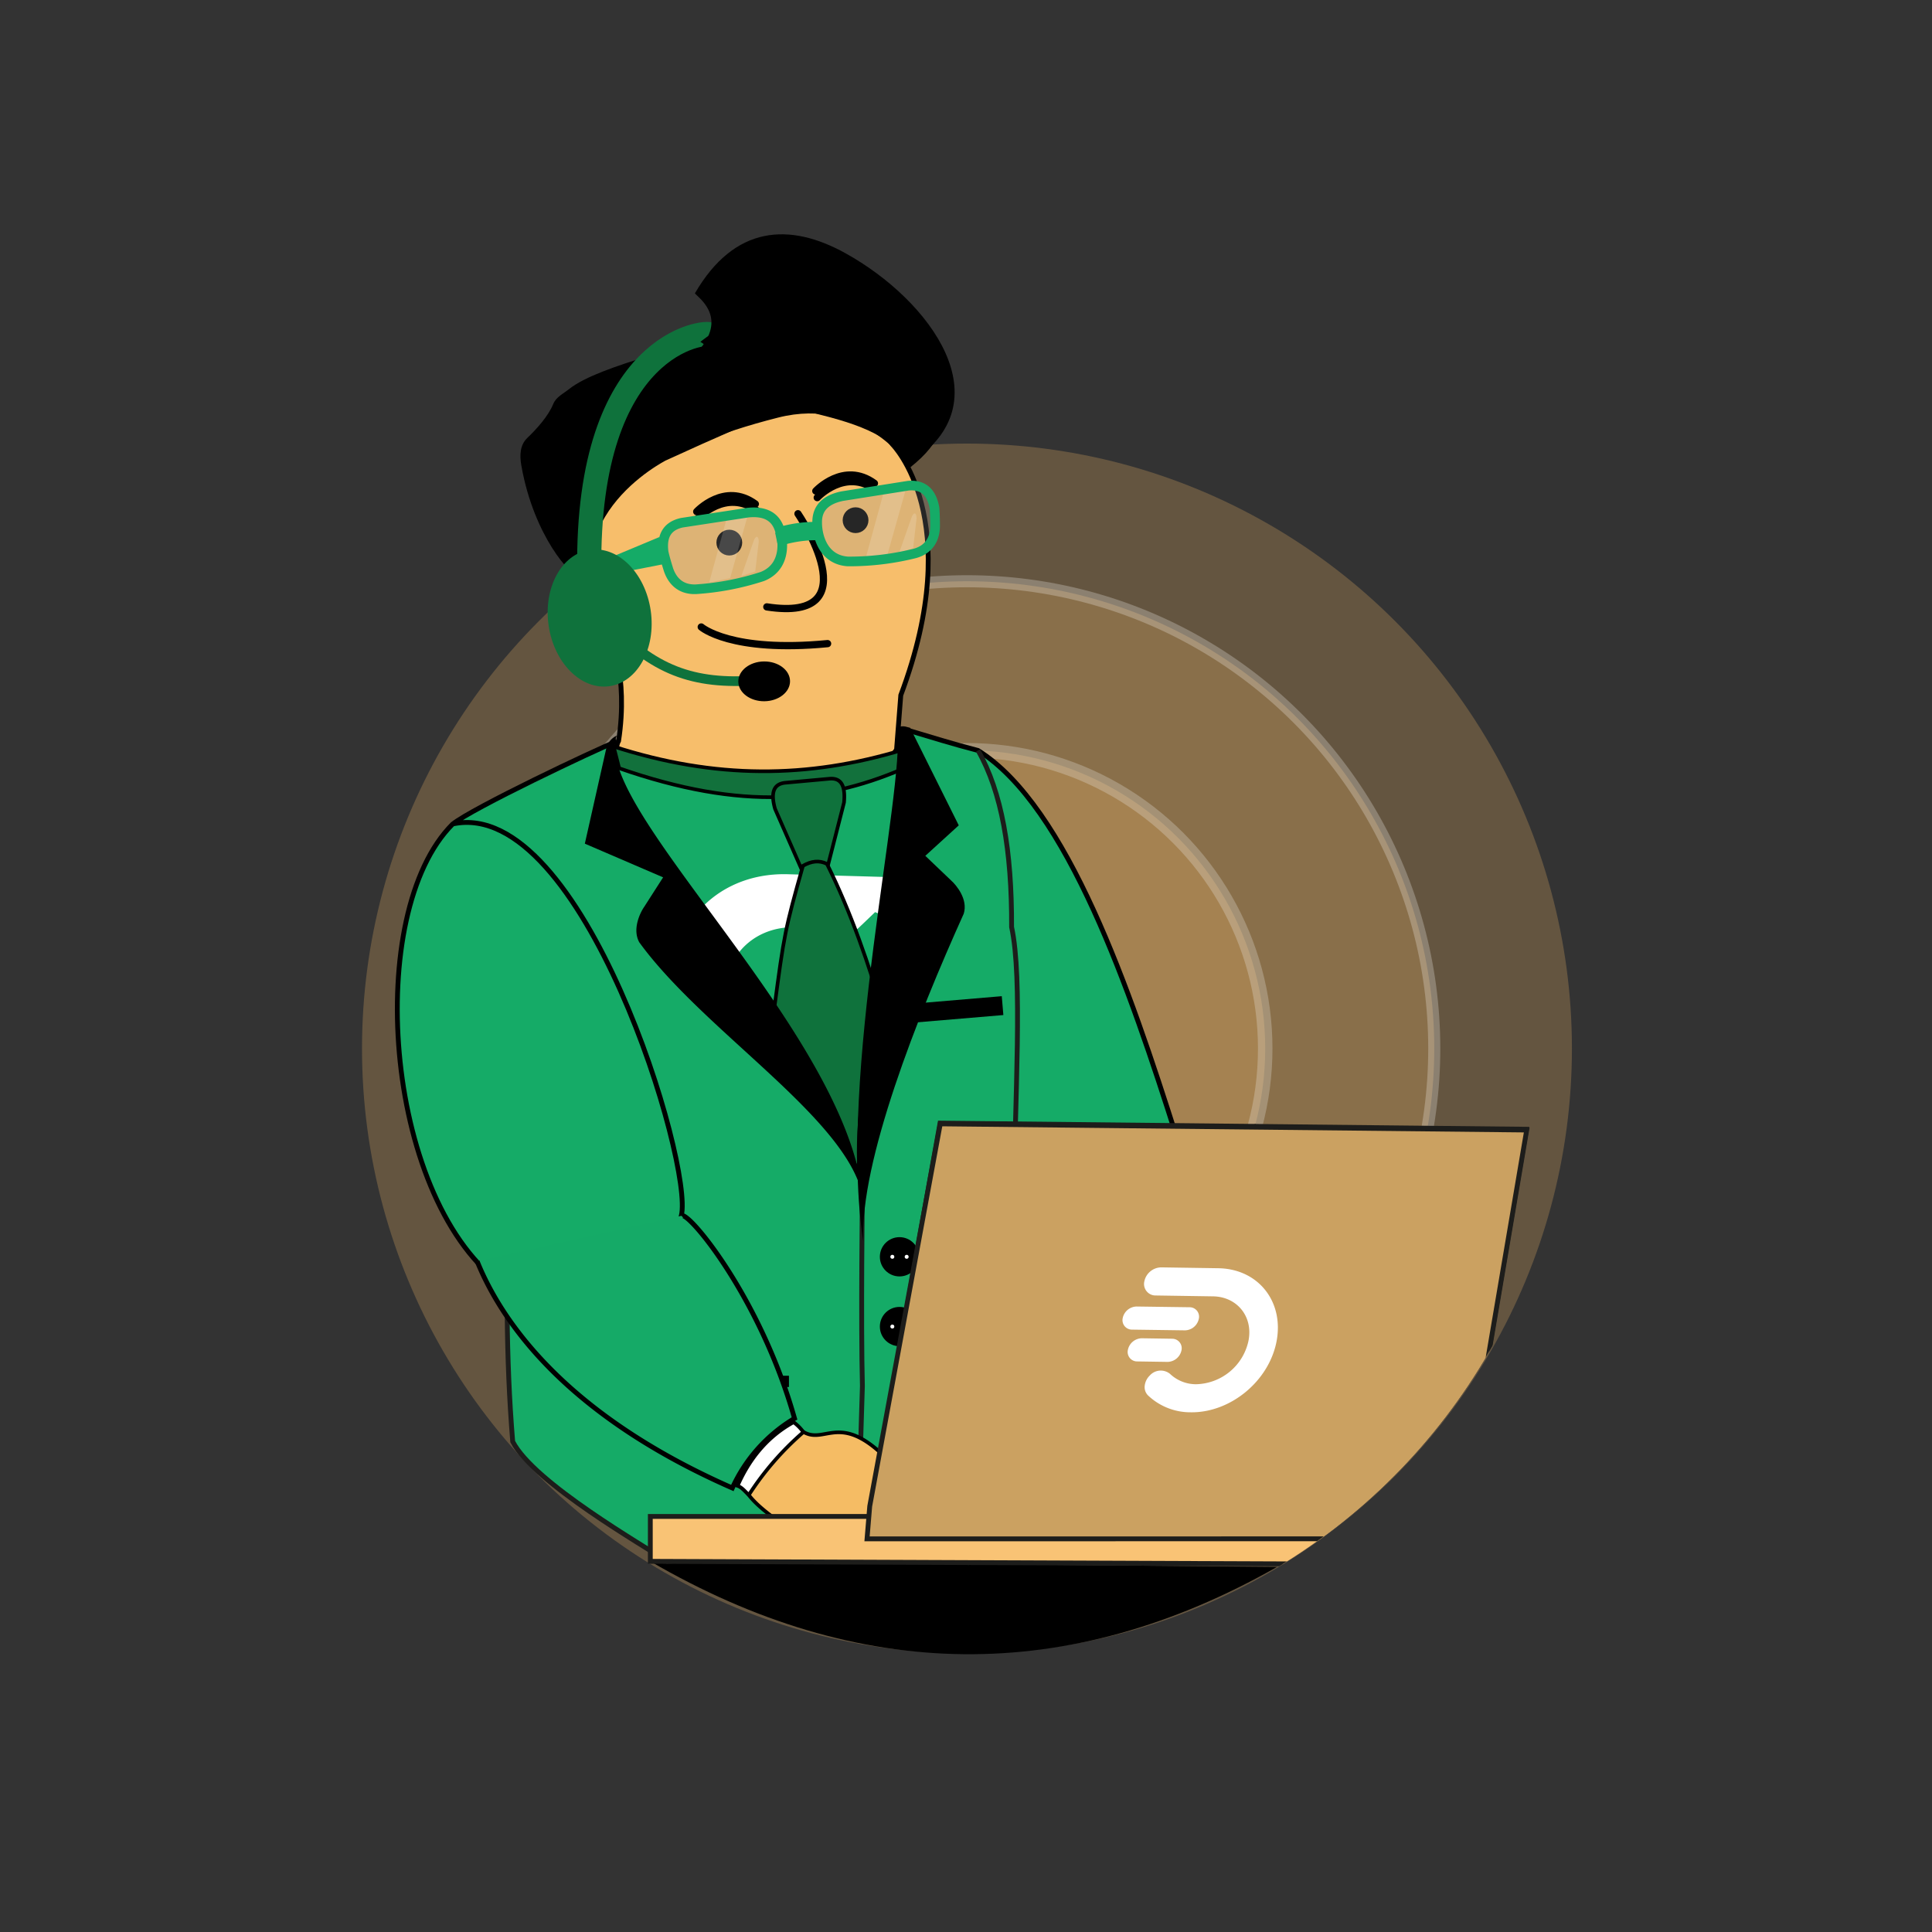 <svg id="Layer_1" data-name="Layer 1" xmlns="http://www.w3.org/2000/svg" xmlns:xlink="http://www.w3.org/1999/xlink" viewBox="0 0 800 800"><rect x="0" y="0" width="800" height="800" fill="#333333" stroke="none"/><defs><style>.cls-1,.cls-11,.cls-19,.cls-20,.cls-23,.cls-6{fill:none;}.cls-2,.cls-3,.cls-4{fill:#f8bd6a;opacity:0.25;}.cls-3{stroke:#fff;stroke-width:5px;}.cls-10,.cls-12,.cls-13,.cls-14,.cls-15,.cls-16,.cls-17,.cls-19,.cls-20,.cls-23,.cls-25,.cls-26,.cls-3,.cls-4,.cls-6,.cls-8,.cls-9{stroke-miterlimit:10;}.cls-4{stroke:#f4f9fb;stroke-width:6px;}.cls-15,.cls-5,.cls-9{fill:#15ab67;}.cls-10,.cls-11,.cls-12,.cls-13,.cls-14,.cls-16,.cls-17,.cls-6,.cls-8,.cls-9{stroke:#000;}.cls-13,.cls-14,.cls-16,.cls-17,.cls-6{stroke-width:1.5px;}.cls-17,.cls-22,.cls-7{fill:#fff;}.cls-8{fill:#f7be6b;}.cls-10,.cls-15,.cls-25,.cls-26,.cls-8,.cls-9{stroke-width:2px;}.cls-10{fill:#15aa67;}.cls-11{stroke-linecap:round;stroke-linejoin:round;}.cls-11,.cls-12{stroke-width:3px;}.cls-13{fill:#12713c;}.cls-14,.cls-18{fill:#0f723c;}.cls-15,.cls-25,.cls-26{stroke:#1d1d1b;}.cls-16{fill:#f5bc64;}.cls-19,.cls-20{stroke:#0f723c;}.cls-19,.cls-23{stroke-width:4px;}.cls-20{stroke-width:10px;}.cls-21{fill:#929292;opacity:0.26;}.cls-22{opacity:0.16;}.cls-23{stroke:#15ab67;}.cls-24{clip-path:url(#clip-path);}.cls-25{fill:#f9c375;}.cls-26{fill:#cba161;}</style><clipPath id="clip-path"><circle class="cls-1" cx="399.6" cy="434.47" r="250.5"/></clipPath></defs><circle class="cls-2" cx="400.4" cy="434.18" r="250.5"/><circle class="cls-3" cx="400.4" cy="434.18" r="193.5"/><circle class="cls-4" cx="400.4" cy="434.18" r="123.5"/><path d="M528.8,648.83c-86.64,49.2-173.15,47.93-259.52-2.31l259.52,2.31"/><path class="cls-5" d="M189.86,339.74l64.56-32c48.56,4.75,100.73,18.55,132.23,5.18l37.29,119.57c-8.56,12.36-6.93,44.83-16.33,73.62,0,0-16.76,109.27-6.45,141.92-59.29-2.15-157.36-57.36-185-44.62,6.3-31.89-3.75-138.18-9-167.26C204.44,380.26,189.86,339.74,189.86,339.74Z"/><line class="cls-6" x1="310.01" y1="505.69" x2="310.01" y2="552.28"/><path class="cls-6" d="M347.15,517.17a246,246,0,0,1-74.28,0"/><path class="cls-6" d="M334.32,537a159.79,159.79,0,0,1-48.62,0"/><g id="Logo"><path class="cls-7" d="M326.28,362l44.34,1.25a13.54,13.54,0,0,1,12.5,11.28,8.93,8.93,0,0,1-7,10.51,9.32,9.32,0,0,1-2.3.16l-44.34-1.25c-18.79-.53-31.92,14.44-29,33.33a42.48,42.48,0,0,0,39.14,35.28,29.11,29.11,0,0,0,20.48-7.16,11.38,11.38,0,0,1,15.6,1.94,13,13,0,0,1,3.55,8.09,9,9,0,0,1-2.86,7.27,47.61,47.61,0,0,1-33.6,11.74c-30.87-.87-59.63-26.79-64.15-57.85S295.45,361.12,326.28,362Z"/><path class="cls-7" d="M350,411.19a11.16,11.16,0,0,1-10.24-9.29,7.32,7.32,0,0,1,5.72-8.62,7.51,7.51,0,0,1,1.95-.13l41,1.16a11.12,11.12,0,0,1,10.24,9.25,7.34,7.34,0,0,1-5.76,8.65,7.54,7.54,0,0,1-1.84.14Z"/><path class="cls-7" d="M352.09,426.91a7.39,7.39,0,0,1,5.84-8.67,8,8,0,0,1,1.83-.12l23.52.66a11.18,11.18,0,0,1,10.24,9.29,7.39,7.39,0,0,1-5.84,8.66,7.49,7.49,0,0,1-1.83.13l-23.52-.67A11.2,11.2,0,0,1,352.09,426.91Z"/></g><path id="Ear" class="cls-8" d="M258.28,269.94c-10.88,5-23,1.82-27.12-7.09s3-20.18,13.89-25.18Z"/><path class="cls-9" d="M407.91,425.63c-8.48,7.49,7,45.22,22.34,67.42,22.92,20.8,51.62,11.89,56.93-22.3C468,410.34,442,333.89,405,310.76c-10.41-2.69-19.57-5.55-30.47-8.81"/><path class="cls-10" d="M518.94,465.66c7.21,27.14,10.33,61.42-26.1,126.16A64.61,64.61,0,0,0,455,584.21c-18.9-48.78-16.43-95.55-13-95.21"/><path id="Head" class="cls-8" d="M252.45,262.18s7.89,17.52,3.69,44.63c0,0-2.86,4.72,2.81,5.84,103.36,20.57,112.3-2.35,112.3-2.35L373,287.86C400.44,214.75,369.55,184,369.55,184c-19.36-24.16-9.49-33-94.18,5.71C275.37,189.69,223.38,215.87,252.45,262.18Z"/><path id="Hair" d="M238.65,237.72c-1.64,1.2-17.55-15.22-22.78-45-.73-4.16-.59-8.44,2.46-11.36,3.71-3.55,8.63-8.91,10.72-14,1.21-3,4.11-4.27,6.62-6.27,12.82-10.25,53.77-18.15,58.87-22.84,0,0,136.35,12.39,82.4,55.26,0,0-19.16-29.67-54.81-20.58-102.83,26-67.25,71.66-83.48,64.82Z"/><path id="eyebrow" class="cls-11" d="M313.36,211.43c-12.73-9.31-24.27,3.16-24.27,3.16"/><path id="eyebrow-2" data-name="eyebrow" class="cls-11" d="M312.77,208.69c-12.73-9.31-24.27,3.16-24.27,3.16"/><path id="Nose" class="cls-11" d="M330.42,212.72s30.86,45.35-12.9,38.58"/><path id="Mouth" class="cls-11" d="M290.37,259.62s12.23,10.75,52.32,6.89"/><circle id="R._eye" data-name="R. eye" class="cls-12" cx="301.99" cy="224.68" r="3.84"/><circle id="R._eye-2" data-name="R. eye" class="cls-12" cx="354.27" cy="215.4" r="3.84"/><path id="eyebrow-3" data-name="eyebrow" class="cls-11" d="M337.81,203.31s11.54-12.48,24.27-3.17"/><path id="eyebrow-4" data-name="eyebrow" class="cls-11" d="M338.4,206.05s11.54-12.48,24.27-3.17"/><path class="cls-5" d="M243.51,412.32c5.26,29.08-16.37,77.05-22.68,108.94,68.25-2.06,139.38,54.37,171.78,6.89-10.31-32.65,9.17-101.66,9.17-101.66,9.4-28.8-1.83-17.52,6.72-29.88l-46.14-18.92c-52.1,50.37-61.56,48.31-80.3,12.13Z"/><path class="cls-13" d="M374.61,310c-.21.15-.38.38-.63.45-39.59,12-77.82,12.22-119.89-1.34l2.29,9c50.91,17.72,86.08,14.52,120.74-1.19Z"/><path class="cls-14" d="M342.24,360.66l7.25-28.35c.59-6.45-.84-10.36-6.13-9.85l-18.07,1.65c-5.29.45-6.12,4.57-4.37,10.81l11.36,25.88A9.82,9.82,0,0,1,342.24,360.66Z"/><path class="cls-14" d="M342.43,357.73c9.87,19.86,17.44,41.7,23.88,64-8.7,21.9-11.53,40.62-10.55,63.71l-35.17-67.68c4.07-30.74,4.45-32.95,11.9-59.25C336,356.54,339.18,356.11,342.43,357.73Z"/><path class="cls-15" d="M405,310.76c9.78,17.22,14,41.37,13.88,73.12,9.26,42.61-12.9,191.1,17.15,257l-78.84.41c-6.52-25.24-9.44-90.75-7.09-133.81"/><path class="cls-15" d="M214.21,434.21c-1,18.48-7.72,92.71-1.91,162.71,8.8,17.2,54.77,43.39,64,49.6L355,642l2.1-68.07c-.68-25.68,0-81.08,0-81.08"/><circle cx="372.46" cy="520.41" r="8.13"/><circle class="cls-7" cx="369.5" cy="520.41" r="0.82"/><circle class="cls-7" cx="375.43" cy="520.41" r="0.82"/><circle cx="372.46" cy="549.3" r="8.13"/><circle class="cls-7" cx="369.5" cy="549.3" r="0.82"/><circle class="cls-7" cx="375.43" cy="549.3" r="0.82"/><polygon points="371.26 424.04 415.47 420.31 414.81 412.5 370.17 416.27 371.26 424.04"/><polygon points="390.71 574.34 419.15 574.34 419.15 569.74 390.43 569.74 390.71 574.34"/><polygon points="265.58 574.34 326.69 574.34 326.69 569.67 264.98 569.67 265.58 574.34"/><path class="cls-16" d="M329.48,590.32c11.09,11.51,16.15-8.25,38.1,14.09,19.44,8.2,22.84,23.43,28,32.61,2,3.87-.17,5.66-2.84,2.91a106.21,106.21,0,0,0-22.16-16.5c7.22,6.09,13.36,11.86,17.61,17.08,3.53,4.7-.73,8.54-4.13,4.45a83.21,83.21,0,0,0-14.88-12.75c-3.8-2.61-11,8.93-14.71,8.34-6.19,7-38.85-12.3-45.25-22.72Z"/><path id="Sleeve" class="cls-17" d="M310.09,619a121.35,121.35,0,0,1,22.58-26,19.18,19.18,0,0,0-4.05-4.1c-11.66,6.38-18.83,16.34-23.2,26.36C307.41,615.93,308.9,618.1,310.09,619Z"/><path class="cls-9" d="M187.82,341.11c53.57-10.82,99.47,141.35,94.3,162.32-8.85,29.65-53.27,54.05-75.52,27.55-47.77-36.75-55.84-153-19.22-189.69,8.25-6.66,58.93-30.71,68.06-34.33"/><path class="cls-5" d="M243,234.93l30.07-12.57,1.28,11.33-30.69,6C241.73,239.35,241.88,236.55,243,234.93Z"/><ellipse class="cls-18" cx="248.3" cy="255.91" rx="21.36" ry="28.52" transform="translate(-33.84 37.88) rotate(-8.17)"/><path class="cls-19" d="M313.4,281.72c-26.52,1.94-43-4.24-62.1-24.71"/><path class="cls-20" d="M244,236.37C242.8,141,292.85,137,294,138.52"/><ellipse cx="316.81" cy="281.66" rx="10.71" ry="8.24" transform="matrix(1, -0.01, 0.01, 1, -3.2, 3.64)"/><path class="cls-21" d="M351.07,232.48a111.88,111.88,0,0,0,27.86-3.35c6.23-1.78,8.22-6.53,8.28-11.25,0-2.84-.09-5.49-.25-7.51-1.22-6.64-4.68-9.78-10.83-9.26l-27.37,4.33c-6.73,1.4-10.36,4.83-10.39,10.63a22,22,0,0,0,.77,6C340.88,228.3,345,232.08,351.07,232.48Z"/><path class="cls-22" d="M366.28,202.55l-8.18,29.87,9.14-1.92,7.65-27.18A28,28,0,0,0,366.28,202.55Z"/><path class="cls-22" d="M372.35,228.8l5-14.22c.85-2.73,2.19-2.51,2.18.08L378.11,227Z"/><path class="cls-21" d="M285.67,242.14a112.45,112.45,0,0,0,27.87-3.36c6.23-1.78,8.21-6.53,8.27-11.25,0-2.83-.09-5.49-.25-7.51-1.21-6.63-4.67-9.78-10.83-9.25l-27.36,4.32c-6.73,1.4-10.37,4.84-10.4,10.63a22.93,22.93,0,0,0,.77,6.05C275.48,238,279.61,241.73,285.67,242.14Z"/><path class="cls-22" d="M301.42,212.84l-7.77,28.36,8.68-1.82,7.26-25.82A26.65,26.65,0,0,0,301.42,212.84Z"/><path class="cls-22" d="M307,238.46l5-14.22c.86-2.74,2.19-2.52,2.18.07l-1.45,12.35Z"/><path class="cls-23" d="M322.93,220.21a52.65,52.65,0,0,1,14.53-2.11l.54,3.59a50.83,50.83,0,0,0-14.32,2.08l-.75-3.56"/><path class="cls-23" d="M315.65,238.72A112.11,112.11,0,0,1,288.08,244c-6.48.2-9.81-3.72-11.3-8.2-.84-2.71-1.59-5.26-2-7.23-.85-6.69,1.49-10.74,7.51-12.11l27.39-4.19c6.84-.71,11.34,1.46,13.13,7a22.84,22.84,0,0,1,1.1,6C324.08,231.64,321.3,236.49,315.65,238.72Z"/><path class="cls-23" d="M351.07,232.48a111.88,111.88,0,0,0,27.86-3.35c6.23-1.78,8.22-6.53,8.28-11.25,0-2.84-.09-5.49-.25-7.51-1.22-6.64-4.68-9.78-10.83-9.26l-27.37,4.33c-6.73,1.4-10.36,4.83-10.39,10.63a22,22,0,0,0,.77,6C340.88,228.3,345,232.08,351.07,232.48Z"/><g class="cls-24"><path class="cls-25" d="M389.25,465.05l242.83,2.54L603.36,636.86c-.24,5.44-2.89,9.18-8.37,10.94l-325.71-1.28v-18.6H360Z"/><polygon class="cls-26" points="603.46 637.18 359.02 637.21 360.14 623.67 389.35 465.37 632.18 467.92 603.46 637.18"/><g id="Logo-2" data-name="Logo"><path class="cls-7" d="M504.49,525.15l-23.7-.36a7.25,7.25,0,0,0-6.93,5.73,4.77,4.77,0,0,0,3.49,5.78,5,5,0,0,0,1.23.13l23.69.36c10.05.15,16.71,8.45,14.69,18.46a22.71,22.71,0,0,1-21.71,17.93,15.59,15.59,0,0,1-10.77-4.29,6.08,6.08,0,0,0-8.37.67A7,7,0,0,0,474,573.8a4.84,4.84,0,0,0,1.36,4,25.48,25.48,0,0,0,17.67,7c16.49.24,32.44-12.93,35.57-29.4S521,525.4,504.49,525.15Z"/><path class="cls-7" d="M490.71,550.87a6,6,0,0,0,5.68-4.72,3.91,3.91,0,0,0-2.86-4.74,4,4,0,0,0-1-.11L470.59,541a6,6,0,0,0-5.68,4.7,3.93,3.93,0,0,0,2.88,4.76,4,4,0,0,0,1,.11Z"/><path class="cls-7" d="M489.21,559.21a3.94,3.94,0,0,0-2.91-4.76,4.6,4.6,0,0,0-1-.11l-12.57-.19a6,6,0,0,0-5.68,4.73,3.92,3.92,0,0,0,3.89,4.86l12.57.19A6,6,0,0,0,489.21,559.21Z"/></g></g><path d="M371.58,301.12c2.64-.67,2.87-.36,5.3.25L397,341.76l-13.85,12.62,10.61,10.13c2.31,2.05,7.14,7.9,5.3,13.84C379.89,420.83,356,481.15,357.47,514,346.75,445.8,374.74,328,371.58,301.12Z"/><path d="M255.37,304.6a8.14,8.14,0,0,0-4.2,4.74l-9,40,32.41,13.95-7.83,12.21c-1.73,2.5-5,9.26-2.06,14.66,27,37.25,87.16,73.62,92.67,106C350.82,427,244.36,333.82,255.37,304.6Z"/><path class="cls-10" d="M197.58,522.28c10.53,26,37.66,64,105.67,93.87A64.62,64.62,0,0,1,329,587.34c-14.2-50.35-44.27-86.26-46.83-83.91"/><path d="M377,191.58c39.15-25.09,8.49-67.12-26.94-86.74-23-12.74-45.87-11.7-62.31,16.62,1.11,1.61,13.25,9.35,2.28,22.83C305.19,176.71,356.06,163.76,377,191.58Z"/></svg>
